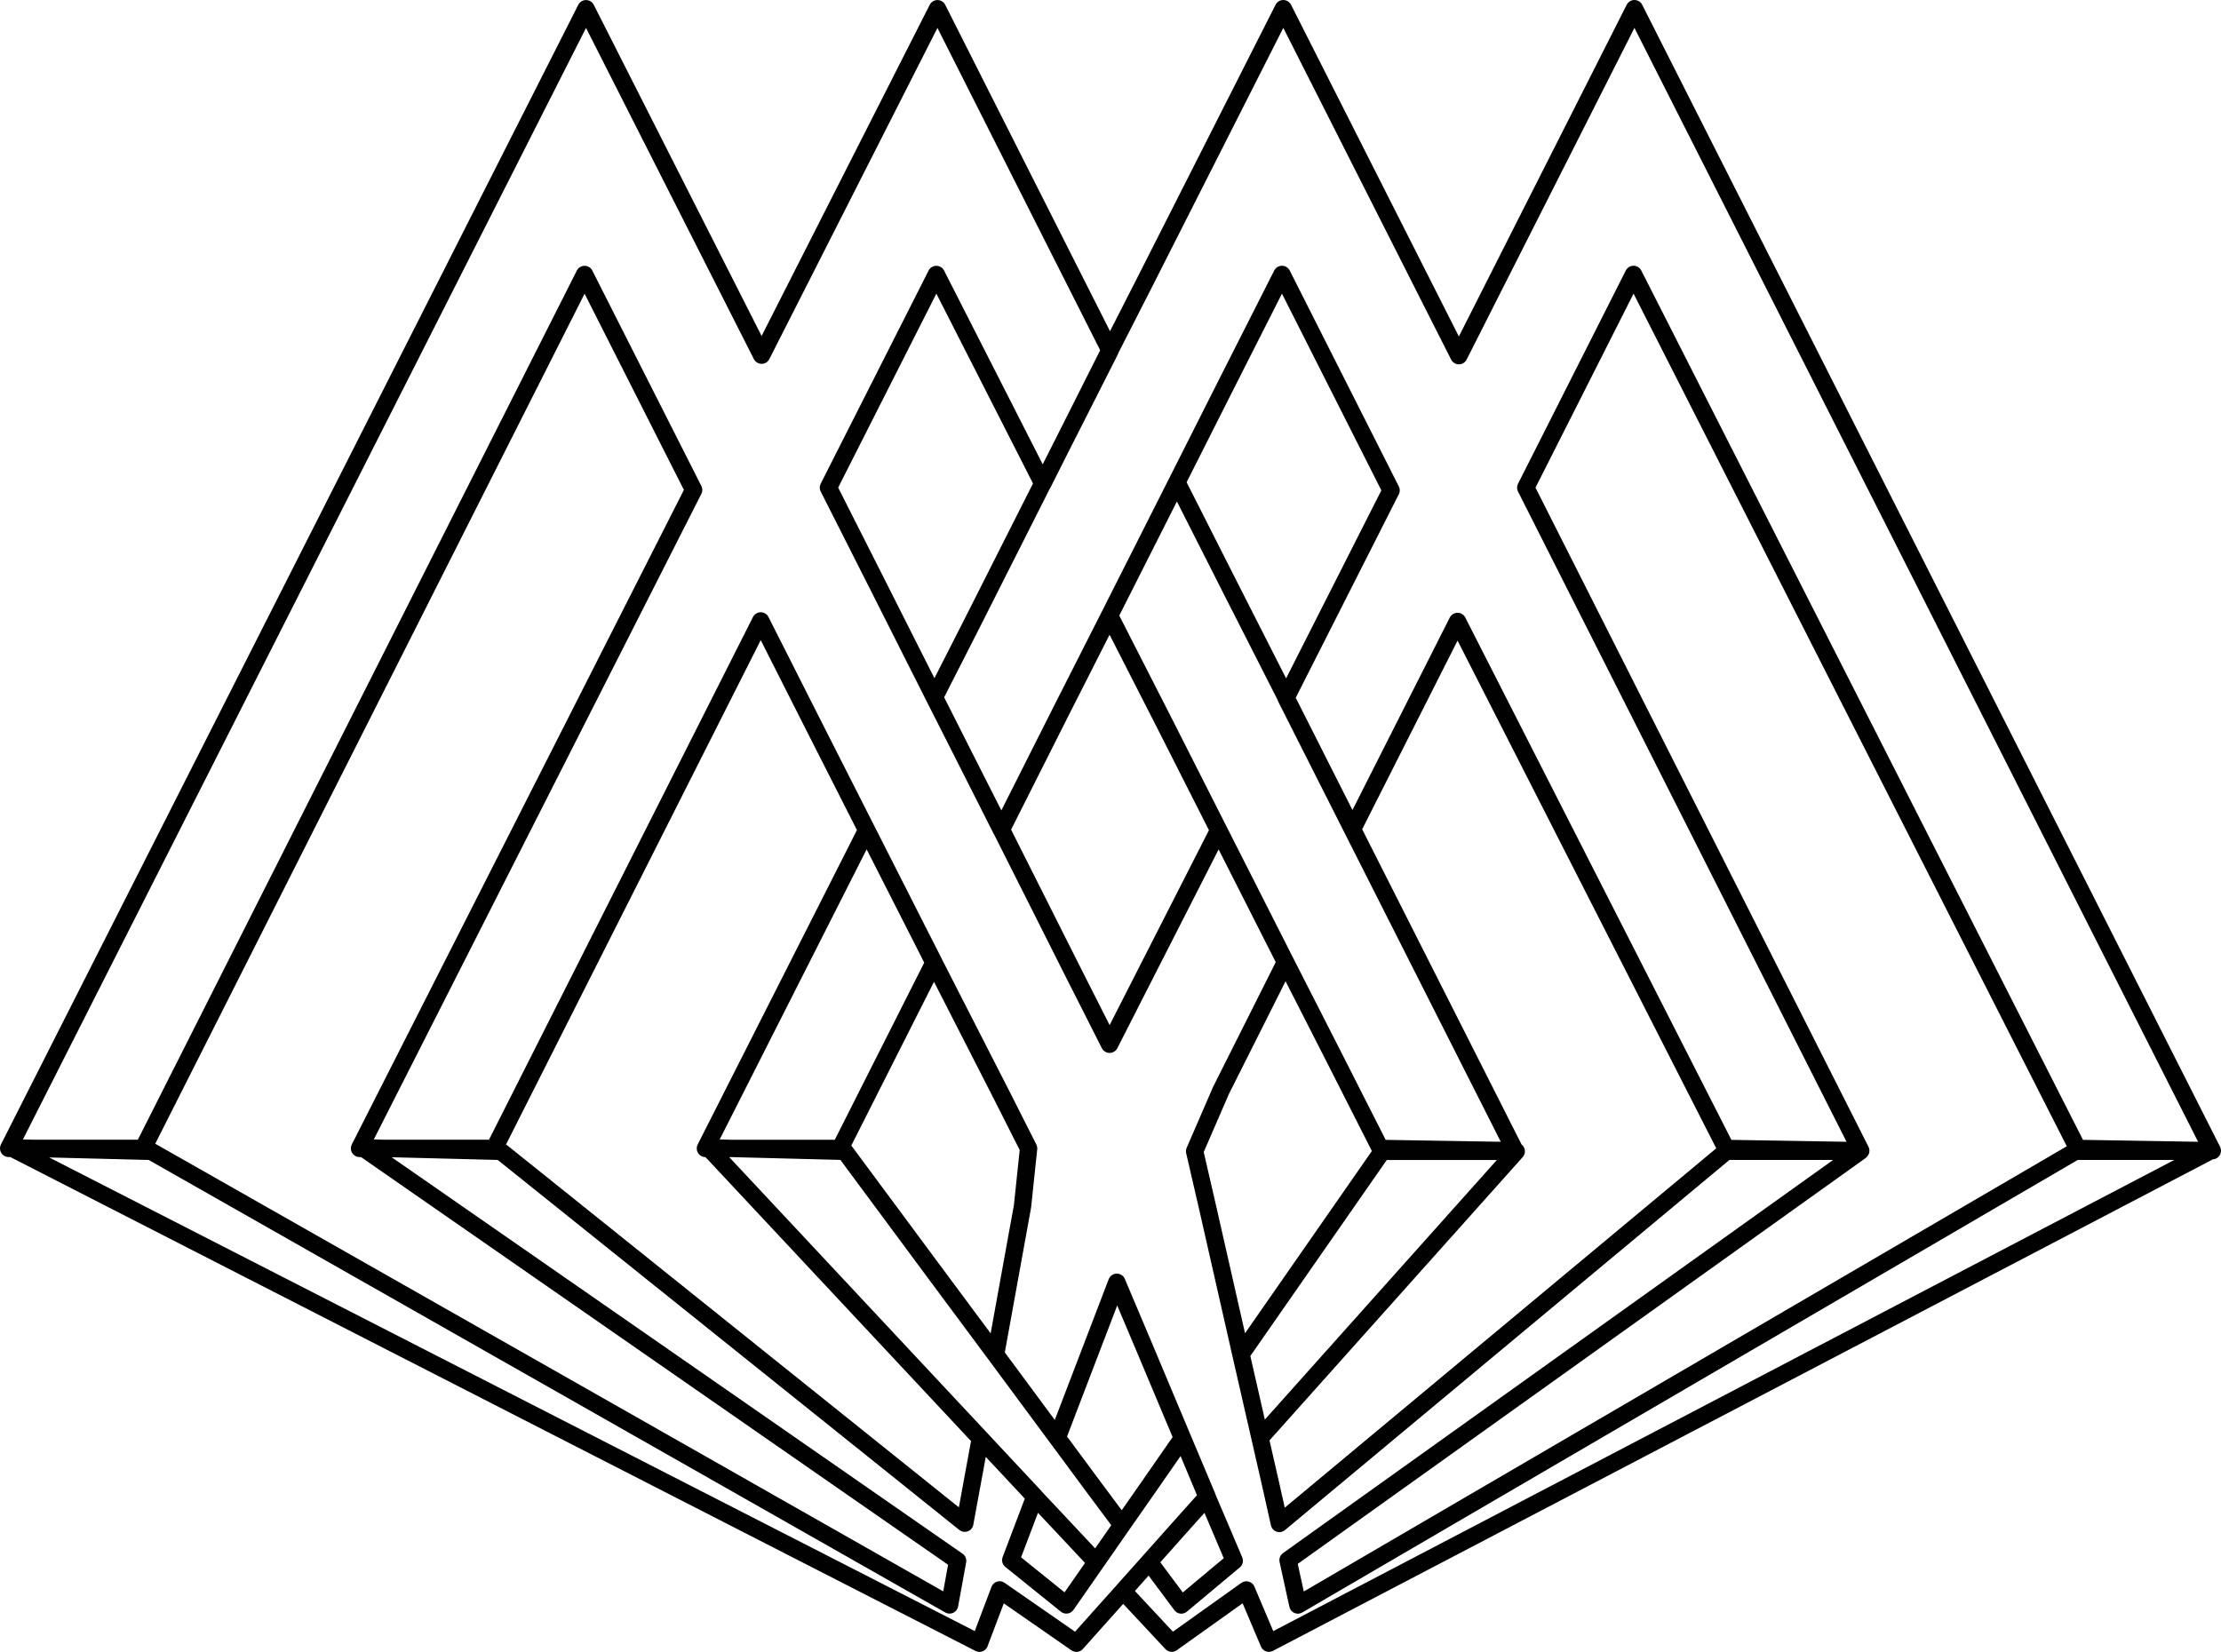 <?xml version="1.0" encoding="UTF-8" standalone="no"?>
<!-- Created with Inkscape (http://www.inkscape.org/) -->
<!-- CC0 Universal 1.0 Public Domain -->
<!-- Created by DSM (http://dsm.namu.blue) -->

<svg
   width="302.442"
   height="225"
   viewBox="0 0 302.442 225"
   version="1.1"
   id="mmmr-logo"
   xmlns="http://www.w3.org/2000/svg"
   xmlns:svg="http://www.w3.org/2000/svg"
   role="img"
   aria-labelledby="mmmr-logo-title mmmr-logo-desc">
  <title id="mmmr-logo-title">Emblem of the blog Many Mountains, Many Roads</title>
  <desc id="mmmr-logo-desc">Two double-and-operator symbols, which look like the letter M, intersect to give the impression of mountains and roads interwoven with one another.</desc>
  <defs
     id="defs1" />
  <g
     id="layer1"
     transform="translate(1.9896527e-6,-2.048)">
    <path
       id="text338-9-4-1"
       style="white-space:pre;fill:#ffffff;fill-opacity:0;stroke:#000000;stroke-width:2.363;stroke-linecap:round;stroke-linejoin:round;stroke-dasharray:none;stroke-opacity:0.996"
       d="m 146.578,225.867 4.867,-5.45 1.499,-1.665 -2.6e-4,-0.012 3.539,-3.961 4.789,-5.378 3.115,-3.474 -3.367,-7.995 -5.047,7.269 -3.193,4.571 -3.515,5.052 -2.202,3.171 -1.856,2.657 -7.569,-6.099 3.279,-8.649 -7.419,-7.94 -2.121,11.555 -63.174,-50.649 -18.783,-0.477 80.982,56.251 -1.096,6.008 L 20.573,158.87 1.544,158.392 133.373,225.867 l 2.748,-7.259 z m 25.015,-27.966 34.879,-39.031 h -18.249 l -19.226,27.629 z m -22.328,16.924 3.515,-5.052 -3.872,-5.198 -4.935,-6.673 -8.404,-11.355 -8.499,-11.443 -12.026,-16.232 -18.542,-0.477 23.482,25.116 13.514,14.455 7.419,7.94 0.006,0.023 4.636,4.937 z m 25.488,-211.595 -19.016,37.543 -4.586,8.988 v 0.061 l -9.172,18.099 -9.661,19.138 -5.075,9.967 9.111,18.038 8.132,-16.142 6.604,-13.024 9.172,-18.16 7.154,-14.185 7.154,-14.124 14.858,29.41 -14.308,28.249 9.049,17.915 14.308,-28.31 36.564,71.784 18.343,0.305 -45.614,-90.31 14.675,-29.044 60.472,119.048 18.343,0.306 L 222.568,3.23 198.66,50.494 Z M 118.011,115.124 96.06,158.475 h 18.343 l 12.779,-25.314 z M 79.801,3.236 1.181,158.467 H 19.497 L 79.604,39.434 94.453,68.779 48.96,158.467 h 18.355 l 36.277,-71.845 7.208,14.259 16.386,32.299 9.256,18.119 3.624,7.169 -0.827,7.878 -3.663,20.206 8.39,11.344 8.114,-21.191 3.781,8.941 5.16,12.289 3.348,7.996 2.048,4.805 1.654,3.9 -7.208,6.026 -4.372,-5.869 -3.545,3.978 6.617,7.09 10.162,-7.248 3.072,7.248 128.092,-67 h -18.276 l -105.876,61.8 -1.339,-6.105 77.911,-55.695 h -18.237 l -60.855,50.693 -1.142,-5.121 -4.096,-17.922 -4.53,-19.97 -1.772,-7.681 3.584,-8.272 8.784,-17.489 -9.099,-17.961 -14.849,29.148 -5.081,-10.044 -9.65,-19.182 -9.138,-18.04 -7.208,-14.298 -7.208,-14.259 14.692,-29.029 14.495,28.478 9.138,-18.158 L 127.658,3.236 103.71,50.424 Z m 80.461,64.501 -9.172,18.16 7.46,14.614 7.399,14.614 9.111,17.976 6.481,12.718 6.42,12.657 18.343,0.305 -11.067,-21.889 -11.067,-21.89 -9.049,-17.915 v -0.061 l -7.46,-14.675 z" />
  </g>
</svg>
